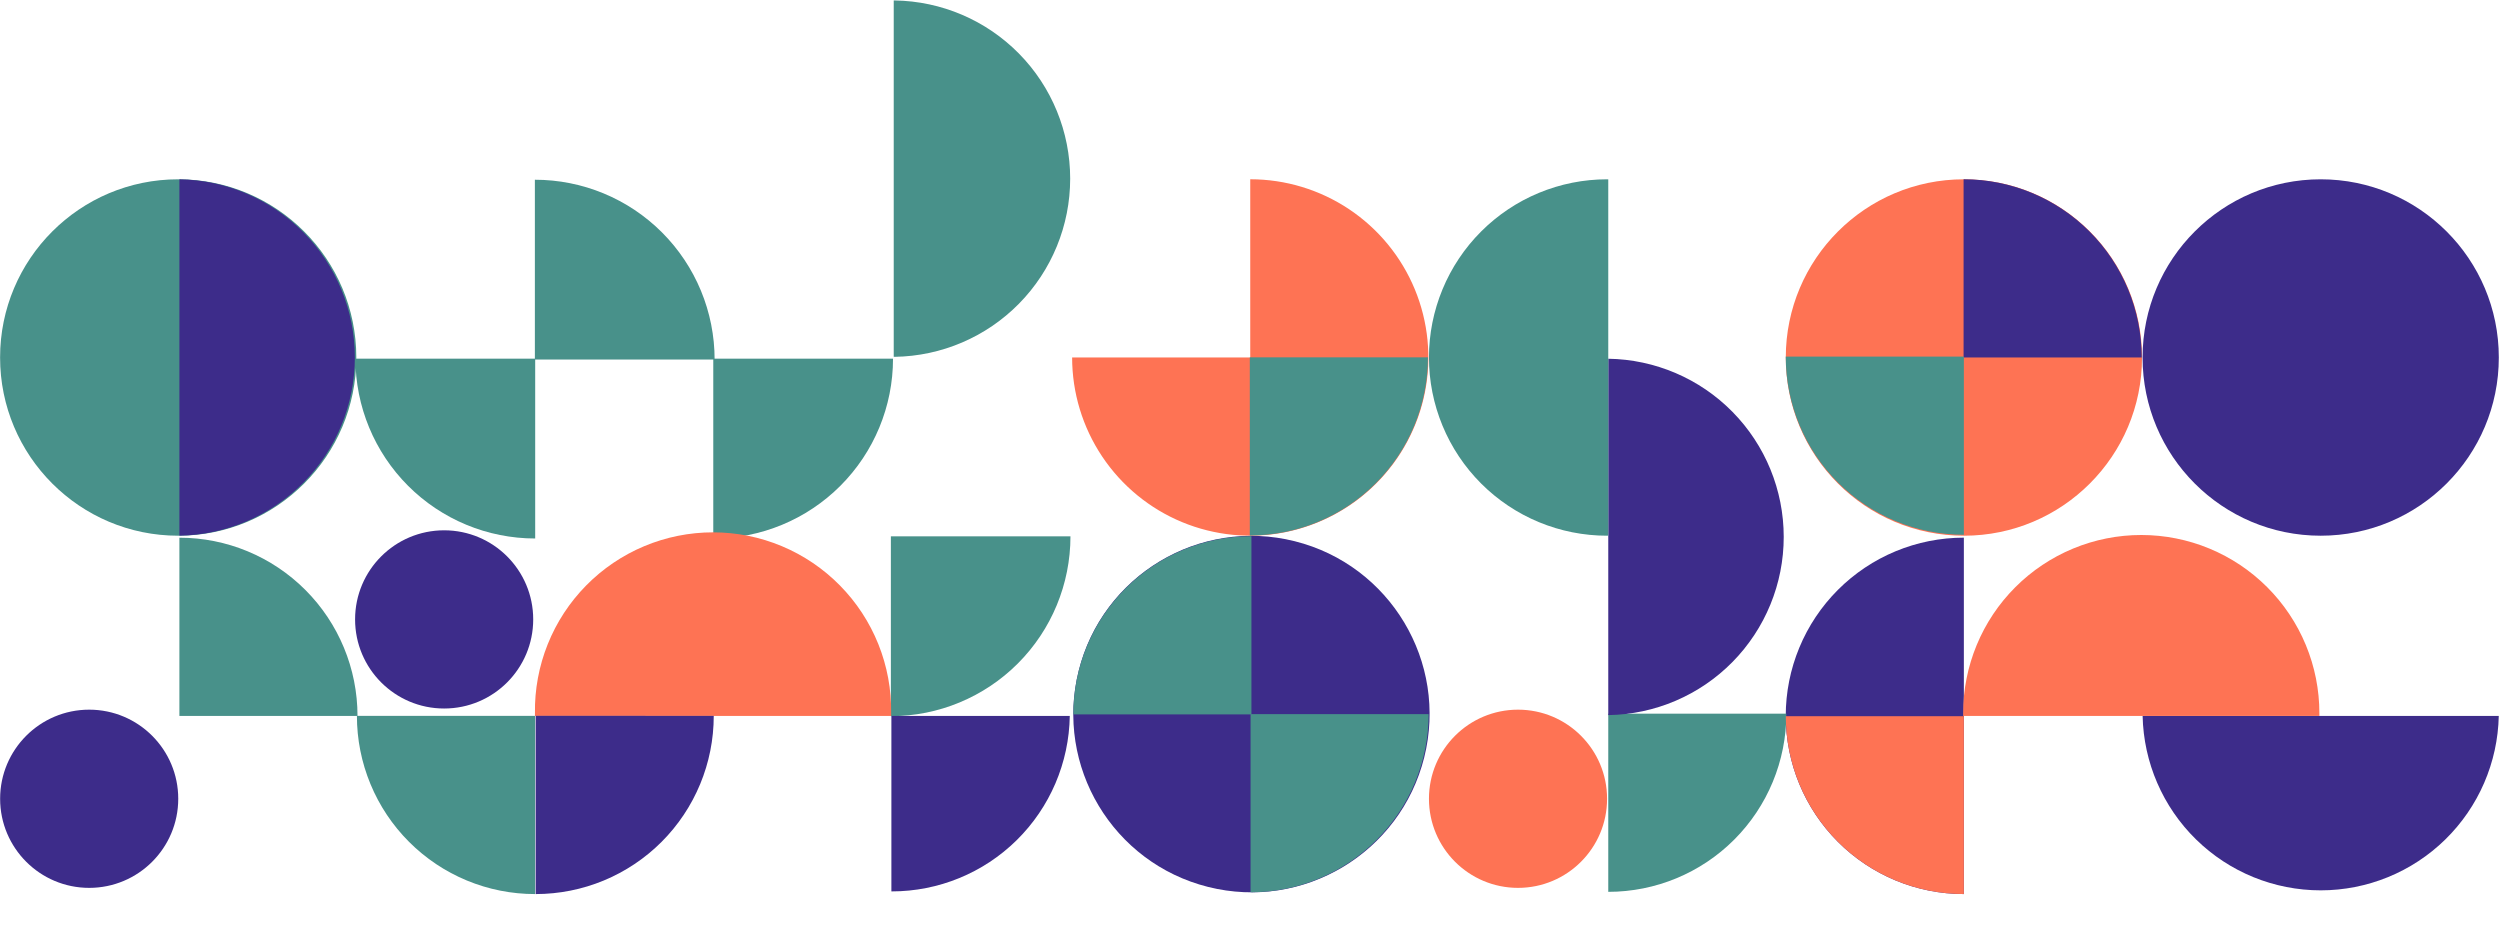<?xml version="1.0" encoding="UTF-8"?> <svg xmlns="http://www.w3.org/2000/svg" width="879" height="327" viewBox="0 0 879 327" fill="none"> <path d="M31.357 312.175C48.65 312.175 62.67 298.149 62.67 280.847C62.67 263.544 48.65 249.518 31.357 249.518C14.063 249.518 0.044 263.544 0.044 280.847C0.044 298.149 14.063 312.175 31.357 312.175Z" fill="#3D2C8A"></path> <path d="M62.656 188.356C97.243 188.356 125.282 160.304 125.282 125.699C125.282 91.095 97.243 63.043 62.656 63.043C28.068 63.043 0.03 91.095 0.03 125.699C0.03 160.304 28.068 188.356 62.656 188.356Z" fill="#48918A"></path> <path d="M125.701 251.712C125.697 235.095 119.098 219.161 107.354 207.411C95.61 195.661 79.683 189.059 63.075 189.055V251.712H125.701Z" fill="#48918A"></path> <path d="M125.491 251.698C125.489 259.927 127.108 268.075 130.255 275.678C133.401 283.281 138.014 290.189 143.83 296.007C149.646 301.826 156.55 306.441 164.149 309.589C171.748 312.737 179.893 314.357 188.117 314.355V251.698H125.491Z" fill="#48918A"></path> <path d="M251.26 126.412C251.26 118.109 249.625 109.888 246.449 102.217C243.273 94.547 238.618 87.577 232.749 81.707C226.88 75.837 219.913 71.18 212.245 68.004C204.578 64.828 196.36 63.194 188.061 63.196V126.412H251.26Z" fill="#48918A"></path> <path d="M124.974 126.105C124.974 142.874 131.633 158.957 143.485 170.815C155.337 182.673 171.412 189.334 188.173 189.334V126.105H124.974Z" fill="#48918A"></path> <path d="M250.785 189.334C267.547 189.334 283.621 182.673 295.473 170.815C307.326 158.957 313.984 142.874 313.984 126.105H250.785V189.334Z" fill="#48918A"></path> <path d="M313.23 251.81C329.981 251.795 346.042 245.127 357.882 233.27C369.722 221.414 376.373 205.34 376.373 188.58H313.23V251.81Z" fill="#48918A"></path> <path d="M313.327 251.712C313.327 251.391 313.327 251.083 313.327 250.762C313.451 242.456 311.923 234.208 308.832 226.498C305.741 218.788 301.148 211.771 295.321 205.853C289.494 199.935 282.549 195.236 274.89 192.029C267.231 188.821 259.011 187.169 250.708 187.169C242.406 187.169 234.186 188.821 226.527 192.029C218.868 195.236 211.923 199.935 206.096 205.853C200.269 211.771 195.676 218.788 192.585 226.498C189.493 234.208 187.965 242.456 188.089 250.762C188.089 251.083 188.089 251.391 188.089 251.712H313.327Z" fill="#FE7354"></path> <path d="M63.075 188.342C79.52 188.097 95.209 181.388 106.752 169.666C118.295 157.943 124.766 142.148 124.766 125.692C124.766 109.237 118.295 93.442 106.752 81.719C95.209 69.997 79.52 63.288 63.075 63.043V188.342Z" fill="#3D2C8A"></path> <path d="M314.584 0.162H314.235V125.462H314.584C331.03 125.216 346.719 118.507 358.262 106.785C369.805 95.063 376.275 79.268 376.275 62.812C376.275 46.356 369.805 30.561 358.262 18.839C346.719 7.117 331.03 0.408 314.584 0.162Z" fill="#48918A"></path> <path d="M313.411 251.712V313.419H313.523C329.968 313.42 345.753 306.949 357.469 295.403C369.184 283.857 375.889 268.163 376.135 251.712H313.411Z" fill="#3D2C8A"></path> <path d="M188.327 251.67V314.355C204.936 314.355 220.865 307.753 232.61 296.003C244.355 284.252 250.953 268.315 250.953 251.698V251.698L188.327 251.67Z" fill="#3D2C8A"></path> <path d="M439.585 125.686H376.959C376.959 138.078 380.632 150.192 387.514 160.496C394.395 170.8 404.176 178.831 415.619 183.573C427.063 188.315 439.655 189.556 451.803 187.138C463.951 184.721 475.11 178.753 483.868 169.991C492.627 161.228 498.591 150.063 501.008 137.909C503.424 125.755 502.184 113.157 497.444 101.708C492.704 90.259 484.677 80.473 474.378 73.588C464.08 66.703 451.971 63.029 439.585 63.029V125.686Z" fill="#FE7354"></path> <path d="M815.956 188.356C850.543 188.356 878.582 160.304 878.582 125.699C878.582 91.095 850.543 63.043 815.956 63.043C781.369 63.043 753.33 91.095 753.33 125.699C753.33 160.304 781.369 188.356 815.956 188.356Z" fill="#3D2C8A"></path> <path d="M690.494 189.041C682.27 189.041 674.127 190.662 666.528 193.81C658.93 196.959 652.027 201.575 646.211 207.393C640.396 213.211 635.783 220.118 632.636 227.72C629.488 235.322 627.868 243.47 627.868 251.698C627.868 259.926 629.488 268.074 632.636 275.676C635.783 283.277 640.396 290.185 646.211 296.003C652.027 301.821 658.93 306.436 666.528 309.585C674.127 312.734 682.27 314.355 690.494 314.355V189.041Z" fill="#3D2C8A"></path> <path d="M533.734 312.175C551.027 312.175 565.047 298.149 565.047 280.847C565.047 263.544 551.027 249.518 533.734 249.518C516.44 249.518 502.421 263.544 502.421 280.847C502.421 298.149 516.44 312.175 533.734 312.175Z" fill="#FE7354"></path> <path d="M565.466 313.572C582.071 313.572 597.997 306.972 609.739 295.225C621.481 283.477 628.078 267.543 628.078 250.929H565.466V313.572Z" fill="#48918A"></path> <path d="M690.508 188.356C725.096 188.356 753.134 160.304 753.134 125.699C753.134 91.095 725.096 63.043 690.508 63.043C655.921 63.043 627.882 91.095 627.882 125.699C627.882 160.304 655.921 188.356 690.508 188.356Z" fill="#FE7354"></path> <path d="M753.023 125.686C753.019 109.069 746.42 93.134 734.676 81.385C722.932 69.635 707.005 63.032 690.397 63.029V125.686H753.023Z" fill="#3D2C8A"></path> <path d="M627.868 125.378C627.872 141.995 634.471 157.929 646.215 169.679C657.959 181.429 673.886 188.031 690.494 188.035V125.378H627.868Z" fill="#48918A"></path> <path d="M500.756 266.304C509.164 232.738 488.783 198.707 455.233 190.295C421.683 181.882 387.67 202.273 379.261 235.839C370.853 269.406 391.234 303.436 424.784 311.849C458.333 320.261 492.347 299.87 500.756 266.304Z" fill="#3D2C8A"></path> <path d="M440.004 188.524C423.396 188.528 407.469 195.13 395.725 206.88C383.981 218.63 377.382 234.564 377.378 251.181H440.004V188.524Z" fill="#48918A"></path> <path d="M439.697 313.726C456.303 313.726 472.228 307.126 483.97 295.378C495.712 283.63 502.309 267.697 502.309 251.083H439.697V313.726Z" fill="#48918A"></path> <path d="M627.882 251.81C627.908 268.407 634.516 284.315 646.256 296.042C657.995 307.768 673.906 314.355 690.494 314.355V251.81H627.882Z" fill="#FE7354"></path> <path d="M753.344 251.712C753.69 268.097 760.438 283.694 772.143 295.159C783.847 306.625 799.576 313.046 815.956 313.046C832.336 313.046 848.065 306.625 859.769 295.159C871.474 283.694 878.222 268.097 878.568 251.712H753.344Z" fill="#3D2C8A"></path> <path d="M815.495 251.712C815.495 251.391 815.495 251.083 815.495 250.762C815.495 242.533 813.875 234.386 810.728 226.784C807.581 219.182 802.968 212.275 797.152 206.457C791.337 200.638 784.433 196.023 776.835 192.874C769.237 189.725 761.093 188.105 752.869 188.105C744.645 188.105 736.501 189.725 728.903 192.874C721.305 196.023 714.401 200.638 708.586 206.457C702.77 212.275 698.157 219.182 695.01 226.784C691.863 234.386 690.243 242.533 690.243 250.762C690.243 251.083 690.243 251.391 690.243 251.712H815.495Z" fill="#FE7354"></path> <path d="M565.466 251.432C581.911 251.187 597.6 244.478 609.143 232.755C620.686 221.033 627.157 205.238 627.157 188.782C627.157 172.327 620.686 156.532 609.143 144.809C597.6 133.087 581.911 126.378 565.466 126.133V251.432Z" fill="#3D2C8A"></path> <path d="M565.047 188.342H565.466V63.043H565.047C556.823 63.043 548.679 64.663 541.081 67.812C533.483 70.961 526.579 75.576 520.763 81.394C514.948 87.213 510.335 94.12 507.188 101.722C504.04 109.324 502.421 117.471 502.421 125.699C502.421 133.928 504.04 142.075 507.188 149.677C510.335 157.279 514.948 164.186 520.763 170.005C526.579 175.823 533.483 180.438 541.081 183.587C548.679 186.736 556.823 188.356 565.047 188.356V188.342Z" fill="#48918A"></path> <path d="M439.431 188.286C447.656 188.288 455.8 186.669 463.398 183.522C470.997 180.375 477.902 175.761 483.719 169.945C489.536 164.128 494.15 157.221 497.299 149.62C500.448 142.019 502.07 133.872 502.072 125.644H439.431V188.286Z" fill="#48918A"></path> <path d="M156.162 249.113C173.456 249.113 187.475 235.087 187.475 217.784C187.475 200.482 173.456 186.456 156.162 186.456C138.868 186.456 124.849 200.482 124.849 217.784C124.849 235.087 138.868 249.113 156.162 249.113Z" fill="#3D2C8A"></path> </svg> 